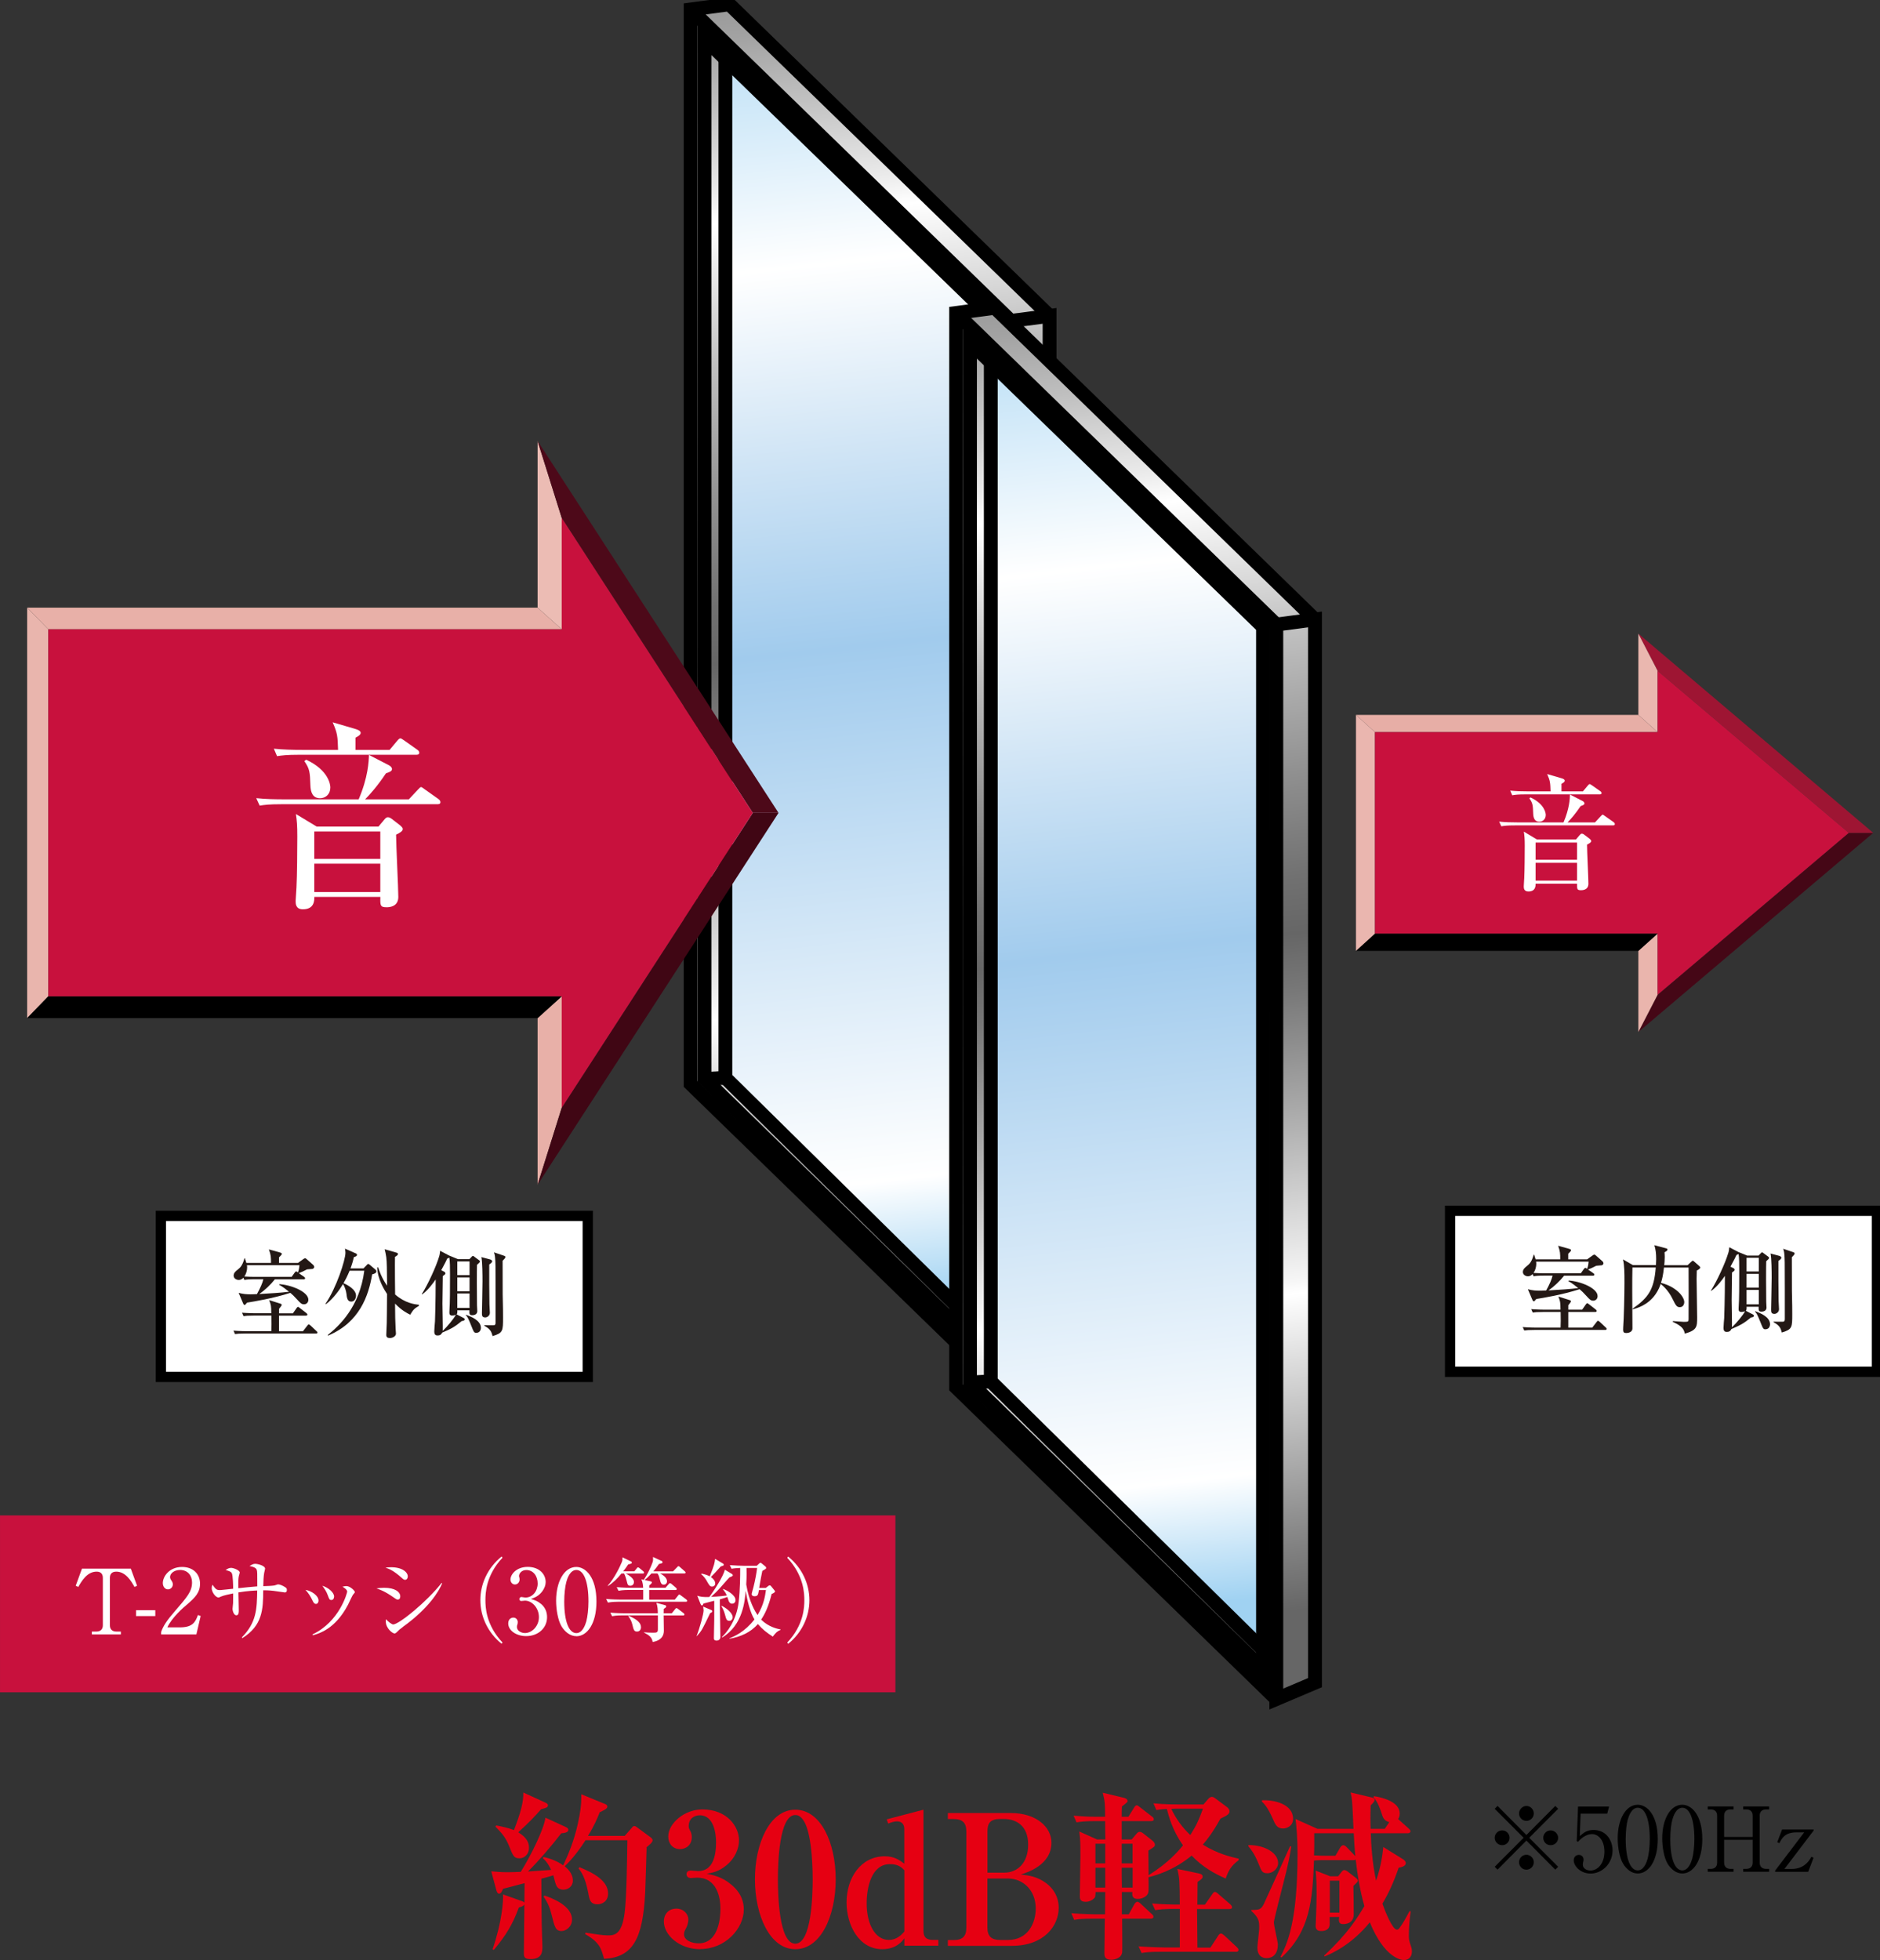<svg width="212" height="221" viewBox="0 0 212 221" fill="none" xmlns="http://www.w3.org/2000/svg">
<rect x="0" y="0" width="212" height="221" fill="#333333" stroke="none"/>
<g clip-path="url(#clip0_221_643)">
<path d="M66.279 137.089H18.14V155.243H66.279V137.089Z" fill="white" stroke="black" stroke-width="1.16"/>
<path d="M100.971 170.861H0.002V190.803H100.971V170.861Z" fill="#C8113D"/>
<path d="M77.914 1.032L82.276 0.362L118.451 35.615V155.432L114.018 157.149L77.914 122.204V1.032Z" fill="url(#paint0_linear_221_643)"/>
<path d="M81.868 6.687L112.347 36.466V151.408L81.719 121.337V6.206" fill="url(#paint1_linear_221_643)"/>
<path d="M113.994 36.182L77.882 1.063" stroke="black" stroke-width="1.56"/>
<path d="M118.356 155.488L113.994 157.338V36.182L118.356 35.615V155.488Z" stroke="black" stroke-width="1.56"/>
<path d="M118.356 35.615L82.244 0.488L77.882 1.063V122.212L113.994 157.338" stroke="black" stroke-width="1.56"/>
<path d="M79.451 4.363L112.488 36.458V153.983L79.451 121.652V4.363Z" stroke="black" stroke-width="1.56"/>
<path d="M81.797 6.687V121.526L112.488 151.786" stroke="black" stroke-width="1.56"/>
<path d="M79.451 121.652L81.797 121.526" stroke="black" stroke-width="1.56"/>
<path d="M107.852 35.253L112.206 34.591L148.381 69.836V189.654L143.94 191.378L107.852 156.433V35.253Z" fill="url(#paint2_linear_221_643)"/>
<path d="M111.798 40.908L142.285 70.703V185.637L111.656 155.566V40.427" fill="url(#paint3_linear_221_643)"/>
<path d="M143.924 70.419L107.82 35.284" stroke="black" stroke-width="1.56"/>
<path d="M148.286 189.717L143.924 191.567V70.419L148.286 69.844V189.717Z" stroke="black" stroke-width="1.56"/>
<path d="M148.286 69.844L112.182 34.702L107.82 35.284V156.433L143.924 191.567" stroke="black" stroke-width="1.56"/>
<path d="M109.381 38.584L142.426 70.687V188.22L109.381 155.873V38.584Z" stroke="black" stroke-width="1.56"/>
<path d="M111.727 40.9V155.755L142.426 186.007" stroke="black" stroke-width="1.56"/>
<path d="M109.381 155.874L111.727 155.755" stroke="black" stroke-width="1.56"/>
<path d="M63.345 58.4V70.955L60.623 68.513V49.721L63.345 58.4Z" fill="#ECBCB4"/>
<path d="M63.345 112.335V124.897L60.623 133.577V114.792L63.345 112.335Z" fill="#E8B0A8"/>
<path d="M5.447 70.955V112.335L3.062 114.792V68.513L5.447 70.955Z" fill="#E9B5AD"/>
<path d="M63.345 124.897L84.888 91.653H87.791L60.623 133.577L63.345 124.897Z" fill="#400614"/>
<path d="M84.888 91.653L63.345 58.4L60.623 49.721L87.791 91.653H84.888Z" fill="#4D0919"/>
<path d="M63.345 70.955H5.447L3.062 68.513H60.623L63.345 70.955Z" fill="#E8B0A8"/>
<path d="M5.447 112.335H63.345L60.623 114.792H3.062L5.447 112.335Z" fill="black"/>
<path d="M84.888 91.653L63.345 58.4V70.955H5.447V112.335H63.345V124.897L84.888 91.653Z" fill="#C8113D"/>
<path d="M186.924 112.154L208.475 93.905H211.237L184.751 116.36L186.924 112.154Z" fill="#450716"/>
<path d="M208.475 93.905L186.924 75.641L184.751 71.443L211.237 93.905H208.475Z" fill="#9E1533"/>
<path d="M186.924 105.262V112.154L184.751 116.36V107.208L186.924 105.262Z" fill="#EAB5AD"/>
<path d="M186.924 75.641V82.548L184.751 80.603V71.443L186.924 75.641Z" fill="#EAB7AF"/>
<path d="M155.049 105.262H186.924L184.751 107.208H152.907L155.049 105.262Z" fill="black"/>
<path d="M186.924 82.548H155.049L152.907 80.603H184.751L186.924 82.548Z" fill="#E7AEA6"/>
<path d="M155.049 82.548V105.262L152.907 107.208V80.603L155.049 82.548Z" fill="#EAB6AF"/>
<path d="M208.475 93.905L186.924 75.641V82.548H155.049V105.262H186.924V112.154L208.475 93.905Z" fill="#C8113D"/>
<path d="M35.636 150.353H27.665C27.006 150.353 26.77 150.376 26.503 150.416L26.331 150.03C26.974 150.085 27.743 150.093 27.861 150.093H30.599C30.622 149.392 30.622 149.313 30.607 148.328H28.622C27.963 148.328 27.727 148.352 27.461 148.391L27.288 148.006C27.947 148.061 28.7 148.069 28.818 148.069H30.591C30.583 147.202 30.559 147.147 30.356 146.588L31.627 146.99C31.705 147.013 31.768 147.068 31.768 147.131C31.768 147.202 31.564 147.446 31.47 147.564V148.076H33.031L33.439 147.494C33.439 147.494 33.533 147.352 33.596 147.352C33.651 147.352 33.658 147.36 33.8 147.47L34.553 148.053C34.608 148.1 34.663 148.155 34.663 148.218C34.663 148.313 34.569 148.336 34.49 148.336H31.462V150.101H34.16L34.647 149.47C34.733 149.36 34.765 149.329 34.812 149.329C34.874 149.329 34.969 149.407 35.016 149.447L35.682 150.077C35.761 150.14 35.792 150.179 35.792 150.242C35.792 150.337 35.706 150.36 35.628 150.36L35.636 150.353ZM35.282 143.067C35.243 143.075 34.71 143.107 34.623 143.122C34.247 143.319 34.027 143.422 33.69 143.548L34.318 143.981C34.372 144.012 34.404 144.068 34.404 144.131C34.404 144.225 34.318 144.241 34.239 144.241H30.999C30.512 144.855 29.869 145.462 29.234 145.903C30.356 145.84 31.768 145.753 32.592 145.643C32.293 145.406 31.862 145.06 31.47 144.855L31.509 144.792C32.78 144.855 34.773 145.635 34.773 146.541C34.773 146.895 34.521 147.06 34.286 147.06C33.996 147.06 33.878 146.926 33.525 146.541C33.125 146.107 32.999 145.981 32.74 145.769C30.74 146.407 28.645 146.745 27.861 146.871C27.774 146.958 27.767 146.966 27.688 147.068C27.665 147.1 27.633 147.131 27.578 147.131C27.516 147.131 27.461 147.068 27.429 146.99L26.912 145.769C27.406 145.911 27.869 145.934 28.19 145.934C28.339 145.934 28.598 145.934 28.975 145.91C29.351 145.217 29.602 144.666 29.697 144.233H28.716C28.057 144.233 27.822 144.264 27.555 144.312L27.445 144.06C27.39 144.115 27.21 144.312 26.919 144.312C26.66 144.312 26.347 144.138 26.347 143.823C26.347 143.508 26.605 143.311 26.802 143.154C27.084 142.925 27.343 142.697 27.563 141.878H27.618C27.704 142.13 27.735 142.232 27.782 142.398H30.56C30.56 141.768 30.56 141.531 30.324 140.87L31.603 141.224C31.666 141.248 31.776 141.287 31.776 141.366C31.776 141.453 31.713 141.516 31.634 141.594C31.572 141.65 31.524 141.705 31.462 141.768V142.398H33.596L34.2 141.965C34.325 141.878 34.349 141.87 34.404 141.87C34.482 141.87 34.521 141.909 34.616 141.996L35.337 142.634C35.377 142.666 35.431 142.768 35.431 142.847C35.431 142.87 35.431 142.996 35.267 143.059L35.282 143.067ZM27.845 142.65C27.853 142.721 27.869 142.776 27.869 142.886C27.869 143.233 27.759 143.634 27.555 143.926C27.978 143.957 28.504 143.965 28.92 143.965H32.89L33.227 143.493C33.266 143.437 33.345 143.351 33.392 143.351C33.447 143.351 33.455 143.359 33.588 143.469C33.643 143.351 33.729 143.146 33.768 142.65H27.845Z" fill="#231815"/>
<path d="M41.967 143.682C41.559 146.123 40.531 149.108 36.993 150.589L36.953 150.526C38.224 149.51 40.547 147.391 41.08 143.272H39.425C39.158 143.91 38.931 144.343 38.734 144.682C39.189 144.863 40.147 145.391 40.147 146.084C40.147 146.147 40.115 146.753 39.605 146.753C39.174 146.753 39.119 146.328 39.064 145.847C39.032 145.611 38.915 145.123 38.679 144.776C38.295 145.414 37.644 146.352 36.765 147.045L36.71 146.989C37.926 145.225 38.954 142.059 38.954 141.248C38.954 141.098 38.931 140.956 38.899 140.783L40.139 141.327C40.217 141.358 40.256 141.413 40.256 141.476C40.256 141.618 40.162 141.65 39.903 141.744C39.848 142.012 39.754 142.382 39.527 143.012H40.994L41.378 142.61C41.457 142.532 41.472 142.508 41.52 142.508C41.574 142.508 41.614 142.54 41.684 142.595L42.328 143.138C42.414 143.209 42.445 143.264 42.445 143.335C42.445 143.54 42.21 143.619 41.982 143.682H41.967ZM46.258 148.234C45.913 148.061 45.309 147.761 44.548 146.982C44.556 148.321 44.571 149.069 44.611 149.793C44.618 149.888 44.65 150.282 44.65 150.368C44.65 150.628 44.328 150.864 43.959 150.864C43.693 150.864 43.559 150.746 43.559 150.526C43.559 150.305 43.614 149.368 43.614 149.171C43.638 148.25 43.622 148.029 43.646 145.895C43.363 145.469 42.579 144.249 42.539 142.902H42.649C42.736 143.193 43.018 144.06 43.653 144.965C43.63 143.012 43.63 142.303 43.559 141.744C43.512 141.405 43.442 141.098 43.379 140.854L44.728 141.24C44.807 141.264 44.877 141.303 44.877 141.39C44.877 141.508 44.705 141.618 44.54 141.713C44.532 142.028 44.532 142.083 44.532 142.563C44.532 142.949 44.54 145.367 44.556 145.95C45.678 146.934 46.752 147.06 47.247 147.115V147.226C46.697 147.557 46.611 147.659 46.266 148.218L46.258 148.234Z" fill="#231815"/>
<path d="M53.789 142.587C53.766 143.091 53.766 146.044 53.789 147.171C53.789 147.281 53.821 147.73 53.821 147.832C53.821 148.289 53.311 148.289 53.248 148.289C52.911 148.289 52.926 148.108 52.934 147.738H51.569C51.577 147.856 51.593 148.084 51.491 148.194L52.283 148.604C52.346 148.636 52.401 148.667 52.401 148.769C52.401 148.888 52.197 148.943 52.063 148.951C51.295 149.596 50.847 149.841 49.867 150.25C49.757 150.479 49.616 150.573 49.373 150.573C49.2 150.573 48.972 150.573 48.972 150.116C48.972 149.935 49.035 149.14 49.051 148.99C49.114 147.281 49.137 144.603 49.129 144.257C48.863 144.642 48.259 145.485 47.615 145.934H47.553C48.274 144.776 49.169 142.839 49.522 141.665C49.6 141.429 49.608 141.201 49.632 141.027L50.636 141.555L51.64 141.965H52.934L53.193 141.697C53.193 141.697 53.272 141.602 53.319 141.602C53.382 141.602 53.46 141.665 53.515 141.713L54.056 142.114C54.056 142.114 54.119 142.193 54.119 142.232C54.119 142.319 54.009 142.406 53.797 142.603L53.789 142.587ZM51.02 148.328C50.675 148.328 50.675 148.124 50.675 147.958C50.675 147.903 50.683 147.824 50.683 147.753C50.745 146.911 50.745 145.343 50.745 143.697C50.745 143.059 50.745 142.154 50.667 141.783C50.644 141.815 50.518 141.87 50.432 141.902C50.338 142.114 50.173 142.453 49.757 143.217L50.102 143.39C50.196 143.445 50.228 143.532 50.228 143.571C50.228 143.682 50.063 143.784 49.93 143.878C49.93 144.335 49.89 146.493 49.89 146.982C49.89 147.47 49.945 149.856 49.922 150.061C50.471 149.533 51.193 148.667 51.404 148.234C51.208 148.321 51.067 148.321 51.02 148.321V148.328ZM52.95 142.224H51.569V143.768H52.95V142.224ZM52.95 144.028H51.569V145.588H52.95V144.028ZM52.95 145.84H51.569V147.47H52.95V145.84ZM53.719 150.282C53.46 150.282 53.405 150.14 53.201 149.62C52.77 148.525 52.691 148.462 52.542 148.297V148.234C53.123 148.447 54.229 148.872 54.229 149.722C54.229 149.785 54.197 150.274 53.711 150.274L53.719 150.282ZM55.17 142.579C55.17 144.083 55.162 145.588 55.194 147.084C55.194 147.226 55.241 147.872 55.241 148.013C55.241 148.328 54.951 148.541 54.723 148.541C54.346 148.541 54.346 148.305 54.346 148.045C54.346 147.958 54.409 145.052 54.409 144.485C54.409 143.808 54.401 142.288 54.284 141.736L55.288 142.004C55.351 142.028 55.5 142.091 55.5 142.209C55.5 142.351 55.304 142.477 55.178 142.563L55.17 142.579ZM56.677 142.146C56.677 142.744 56.677 145.509 56.684 145.918C56.724 147.249 56.724 148.344 56.724 148.549C56.724 150.069 56.724 150.29 55.547 150.644C55.429 150.211 55.343 149.864 54.613 149.478V149.415C54.778 149.415 55.594 149.439 55.657 149.423C55.837 149.415 55.884 149.337 55.884 149.1V145.682C55.884 142.54 55.876 142.319 55.829 141.815C55.806 141.5 55.767 141.382 55.704 141.201L56.826 141.579C56.912 141.61 56.99 141.642 56.99 141.72C56.99 141.839 56.881 141.949 56.677 142.154V142.146Z" fill="#231815"/>
<path d="M211.661 136.514H163.522V154.669H211.661V136.514Z" fill="white" stroke="black" stroke-width="1.16"/>
<path d="M181.017 149.951H173.046C172.387 149.951 172.152 149.974 171.885 150.014L171.712 149.628C172.356 149.683 173.124 149.691 173.242 149.691H175.98C176.004 148.99 176.004 148.911 175.988 147.927H174.003C173.344 147.927 173.109 147.95 172.842 147.99L172.669 147.604C173.328 147.659 174.082 147.667 174.199 147.667H175.972C175.964 146.8 175.941 146.745 175.737 146.186L177.008 146.588C177.086 146.611 177.149 146.666 177.149 146.729C177.149 146.8 176.945 147.045 176.851 147.163V147.667H178.412L178.82 147.084C178.82 147.084 178.914 146.942 178.985 146.942C179.04 146.942 179.048 146.95 179.189 147.06L179.942 147.643C179.997 147.69 180.052 147.745 180.052 147.808C180.052 147.903 179.958 147.927 179.879 147.927H176.851V149.691H179.55L180.036 149.061C180.122 148.951 180.154 148.919 180.193 148.919C180.256 148.919 180.358 148.998 180.397 149.037L181.064 149.667C181.142 149.73 181.174 149.77 181.174 149.833C181.174 149.935 181.087 149.951 181.009 149.951H181.017ZM180.664 142.658C180.625 142.665 180.091 142.697 180.005 142.713C179.628 142.91 179.409 143.012 179.071 143.138L179.699 143.571C179.754 143.603 179.785 143.658 179.785 143.721C179.785 143.815 179.699 143.831 179.62 143.831H176.38C175.894 144.445 175.251 145.052 174.615 145.493C175.737 145.43 177.149 145.343 177.973 145.233C177.675 144.997 177.243 144.65 176.851 144.445L176.89 144.382C178.161 144.445 180.154 145.225 180.154 146.131C180.154 146.485 179.903 146.651 179.667 146.651C179.377 146.651 179.259 146.517 178.906 146.131C178.506 145.698 178.381 145.572 178.122 145.359C176.121 145.997 174.027 146.336 173.242 146.462C173.156 146.548 173.148 146.564 173.07 146.659C173.046 146.69 173.015 146.722 172.96 146.722C172.897 146.722 172.842 146.659 172.811 146.58L172.293 145.359C172.787 145.501 173.25 145.524 173.572 145.524C173.721 145.524 173.98 145.524 174.356 145.501C174.733 144.808 174.984 144.256 175.078 143.823H174.097C173.438 143.823 173.203 143.855 172.936 143.902L172.826 143.65C172.771 143.705 172.591 143.902 172.301 143.902C172.042 143.902 171.728 143.729 171.728 143.414C171.728 143.099 171.987 142.902 172.183 142.744C172.465 142.516 172.724 142.287 172.944 141.468H172.999C173.085 141.72 173.117 141.823 173.164 141.988H175.941C175.941 141.358 175.941 141.122 175.706 140.46L176.984 140.815C177.047 140.838 177.157 140.878 177.157 140.956C177.157 141.043 177.094 141.106 177.016 141.185C176.953 141.24 176.906 141.295 176.843 141.358V141.988H178.977L179.581 141.555C179.707 141.468 179.73 141.46 179.785 141.46C179.864 141.46 179.903 141.5 179.997 141.586L180.719 142.224C180.758 142.256 180.813 142.358 180.813 142.437C180.813 142.461 180.813 142.587 180.648 142.65L180.664 142.658ZM173.219 142.248C173.226 142.319 173.242 142.374 173.242 142.484C173.242 142.831 173.132 143.233 172.928 143.524C173.352 143.555 173.878 143.563 174.293 143.563H178.263L178.6 143.091C178.64 143.036 178.718 142.949 178.765 142.949C178.82 142.949 178.828 142.957 178.961 143.067C179.016 142.949 179.103 142.744 179.142 142.248H173.219Z" fill="#231815"/>
<path d="M184.084 142.902C184.061 143.626 184.061 144.674 184.061 145.548C184.061 146.218 184.084 149.171 184.084 149.778C184.084 150.156 183.708 150.297 183.37 150.297C183.143 150.297 183.033 150.211 183.033 149.951C183.033 149.896 183.041 149.722 183.041 149.659C183.119 148.706 183.182 145.887 183.182 144.666C183.182 143.445 183.182 142.713 183.017 141.996L184.139 142.642H186.736C186.744 142.5 186.76 142.114 186.76 141.965C186.76 141.319 186.705 140.886 186.556 140.397L187.866 140.744C187.944 140.767 188.038 140.799 188.038 140.878C188.038 141.004 187.897 141.09 187.701 141.193C187.709 141.319 187.725 141.476 187.725 141.713C187.725 142.028 187.693 142.484 187.67 142.65H190.298L190.682 142.295C190.745 142.232 190.847 142.146 190.886 142.146C190.941 142.146 191.012 142.209 191.09 142.28L191.608 142.736C191.671 142.799 191.726 142.847 191.726 142.918C191.726 143.067 191.428 143.209 191.341 143.248C191.333 143.485 191.318 143.91 191.318 144.17C191.318 144.847 191.38 147.864 191.38 148.486C191.38 149.588 191.38 149.974 189.992 150.368C189.874 149.856 189.709 149.533 188.627 149.037L188.65 148.951C188.831 148.958 189.686 149.037 189.866 149.037C190.376 149.037 190.415 149.014 190.415 148.73C190.415 148.273 190.423 146.241 190.423 145.824C190.423 145.383 190.423 143.13 190.415 142.918H187.638C187.544 143.76 187.442 144.201 187.301 144.642C189.027 145.076 189.929 146.202 189.929 146.824C189.929 146.974 189.843 147.383 189.427 147.383C189.074 147.383 188.972 147.186 188.611 146.462C188.486 146.194 188.023 145.328 187.262 144.768C187.175 145.052 187.003 145.469 186.705 145.903C185.826 147.178 184.571 147.501 184.131 147.619L184.1 147.556C185.897 146.304 186.524 145.383 186.712 142.91H184.076L184.084 142.902Z" fill="#231815"/>
<path d="M199.171 142.185C199.147 142.689 199.147 145.643 199.171 146.769C199.171 146.879 199.202 147.328 199.202 147.43C199.202 147.887 198.692 147.887 198.63 147.887C198.292 147.887 198.308 147.706 198.316 147.336H196.951C196.959 147.454 196.974 147.682 196.872 147.793L197.665 148.202C197.727 148.234 197.782 148.265 197.782 148.368C197.782 148.486 197.578 148.541 197.445 148.549C196.676 149.195 196.229 149.431 195.248 149.848C195.138 150.077 194.997 150.171 194.754 150.171C194.581 150.171 194.354 150.171 194.354 149.714C194.354 149.533 194.417 148.738 194.432 148.588C194.495 146.879 194.519 144.201 194.511 143.855C194.244 144.241 193.64 145.083 192.989 145.532H192.926C193.648 144.375 194.542 142.437 194.895 141.264C194.974 141.027 194.981 140.799 195.005 140.626L196.009 141.153L197.013 141.563H198.308L198.567 141.295C198.567 141.295 198.645 141.201 198.692 141.201C198.755 141.201 198.834 141.264 198.888 141.311L199.43 141.712C199.43 141.712 199.493 141.791 199.493 141.831C199.493 141.917 199.383 142.004 199.171 142.201V142.185ZM196.401 147.927C196.056 147.927 196.056 147.722 196.056 147.556C196.056 147.501 196.064 147.423 196.064 147.352C196.127 146.509 196.127 144.942 196.127 143.296C196.127 142.658 196.127 141.752 196.048 141.382C196.025 141.413 195.899 141.468 195.813 141.5C195.719 141.712 195.554 142.051 195.138 142.815L195.484 142.988C195.578 143.044 195.609 143.13 195.609 143.17C195.609 143.28 195.444 143.382 195.311 143.477C195.311 143.934 195.272 146.092 195.272 146.58C195.272 147.068 195.327 149.455 195.303 149.659C195.852 149.132 196.574 148.265 196.786 147.832C196.59 147.919 196.449 147.919 196.401 147.919V147.927ZM198.331 141.815H196.951V143.359H198.331V141.815ZM198.331 143.626H196.951V145.186H198.331V143.626ZM198.331 145.438H196.951V147.068H198.331V145.438ZM199.092 149.88C198.834 149.88 198.779 149.738 198.575 149.218C198.143 148.124 198.065 148.061 197.916 147.895V147.832C198.496 148.045 199.602 148.47 199.602 149.321C199.602 149.384 199.571 149.872 199.085 149.872L199.092 149.88ZM200.544 142.177C200.544 143.681 200.536 145.186 200.567 146.682C200.567 146.824 200.614 147.47 200.614 147.612C200.614 147.927 200.324 148.139 200.097 148.139C199.72 148.139 199.72 147.903 199.72 147.643C199.72 147.556 199.783 144.65 199.783 144.083C199.783 143.406 199.775 141.886 199.657 141.334L200.661 141.602C200.724 141.626 200.873 141.689 200.873 141.807C200.873 141.949 200.677 142.075 200.552 142.161L200.544 142.177ZM202.058 141.744C202.058 142.343 202.058 145.107 202.066 145.517C202.105 146.848 202.105 147.942 202.105 148.147C202.105 149.667 202.105 149.888 200.928 150.242C200.811 149.809 200.724 149.462 199.995 149.077V149.014C200.159 149.014 200.975 149.037 201.038 149.021C201.219 149.014 201.266 148.935 201.266 148.698V145.28C201.266 142.138 201.258 141.917 201.211 141.413C201.187 141.098 201.148 140.98 201.085 140.799L202.207 141.177C202.293 141.208 202.372 141.24 202.372 141.319C202.372 141.437 202.262 141.547 202.058 141.752V141.744Z" fill="#231815"/>
<path d="M72.916 208.312C72.893 209.115 72.791 212.699 72.752 213.439C72.485 218.566 71.387 220.693 68.115 220.858C67.809 219.732 67.629 218.992 65.989 218.07L66.028 217.905C67.378 218.11 67.95 218.212 68.578 218.212C69.268 218.212 70.131 218.133 70.437 215.668C70.665 213.943 70.72 209.478 70.743 207.485H66.028C64.946 209.162 64.13 209.989 63.682 210.415C63.949 210.659 64.6 211.194 64.6 212.037C64.6 212.715 64.028 213.061 63.541 213.061C62.867 213.061 62.725 212.628 62.6 212.218C62.561 212.092 62.435 211.565 62.396 211.439C62.192 211.525 61.25 211.769 61.046 211.825C61.046 212.809 61.07 216.44 61.086 216.865C61.086 217.275 61.164 219.102 61.164 219.472C61.164 220.008 61.164 220.89 59.815 220.89C59.101 220.89 59.077 220.583 59.077 220.236C59.077 218.984 59.156 213.455 59.156 212.321C57.54 212.754 57.092 212.872 56.724 212.959C56.622 213.226 56.496 213.51 56.276 213.51C56.088 213.51 56.01 213.242 55.971 213.124L55.398 210.99C56.01 211.053 56.622 211.092 57.234 211.092C57.642 211.092 58.277 211.068 58.724 211.053C59.972 209.044 61.376 206.114 61.502 204.941L63.785 205.988C64.012 206.091 64.09 206.193 64.09 206.319C64.09 206.54 63.824 206.666 63.29 206.705C62.168 208.162 60.639 209.942 59.532 211.013C59.94 210.99 61.776 210.848 62.145 210.832C62.019 210.564 61.76 209.974 61.203 209.501L61.305 209.375C61.737 209.478 62.694 209.722 63.51 210.32C64.059 209.155 64.734 207.572 65.165 205.603C65.432 204.374 65.573 203.515 65.55 202.302L68.201 203.389C68.366 203.452 68.484 203.531 68.484 203.697C68.484 203.901 68.241 204.043 67.629 204.335C67.362 204.988 67.079 205.729 66.303 206.997H70.445L71.222 206.114C71.387 205.91 71.426 205.886 71.551 205.886C71.653 205.886 71.779 205.988 71.834 206.028L73.364 207.154C73.442 207.217 73.591 207.335 73.591 207.501C73.591 207.745 73.12 208.099 72.877 208.304L72.916 208.312ZM58.505 215.077C57.806 216.983 57.053 218.212 55.688 219.85L55.547 219.787C56.63 216.613 56.755 214.337 56.731 213.597L58.818 214.337C58.92 214.376 59.148 214.439 59.148 214.621C59.148 214.849 58.881 214.967 58.512 215.069L58.505 215.077ZM61.039 203.964C60.325 204.783 59.65 205.5 58.442 206.587C58.913 206.894 59.65 207.39 59.65 208.312C59.65 209.17 59.038 209.525 58.591 209.525C57.955 209.525 57.853 209.257 57.43 208.194C56.998 207.107 56.551 206.658 55.876 205.957L55.955 205.815C56.606 205.941 57.446 206.122 57.955 206.351C58.693 204.421 59.038 203.232 59.014 202.106L61.525 203.256C61.651 203.319 61.792 203.397 61.792 203.547C61.792 203.815 61.447 203.878 61.039 203.98V203.964ZM63.322 217.724C62.647 217.724 62.529 217.227 62.215 215.936C62.011 215.14 61.807 214.565 61.297 213.849L61.4 213.723C62.443 214.069 64.506 214.936 64.506 216.432C64.506 217.227 63.831 217.724 63.322 217.724ZM67.385 214.707C66.57 214.707 66.468 214.219 66.326 213.392C65.981 211.588 65.51 211.013 65.244 210.667L65.346 210.525C67.017 211.202 68.57 212.084 68.57 213.494C68.57 214.4 67.872 214.707 67.385 214.707Z" fill="#E60012"/>
<path d="M78.965 219.771C76.572 219.771 74.862 218.149 74.862 216.652C74.862 215.731 75.474 215.195 76.274 215.195C77.114 215.195 77.624 215.849 77.624 216.408C77.624 216.755 77.498 217.164 77.38 217.369C77.2 217.716 77.137 217.818 77.137 218.109C77.137 218.787 78.055 219.11 78.769 219.11C81.138 219.11 81.24 215.991 81.24 215.211C81.24 214.022 80.895 211.706 78.604 211.706C78.502 211.706 78.008 211.746 77.89 211.746C77.608 211.746 77.42 211.58 77.42 211.312C77.42 211.045 77.6 210.903 77.906 210.903C78.032 210.903 78.604 210.966 78.722 210.966C80.416 210.966 80.746 209.202 80.746 207.705C80.746 206.863 80.542 204.673 78.926 204.673C78.314 204.673 77.663 205.02 77.663 205.886C77.663 206.13 77.726 206.217 77.804 206.374C77.867 206.477 78.008 206.705 78.008 207.154C78.008 208.012 77.373 208.485 76.682 208.485C75.843 208.485 75.356 207.847 75.356 207.067C75.356 205.587 77.176 204.011 79.193 204.011C82.009 204.011 83.335 205.957 83.335 207.493C83.335 208.454 82.864 209.54 81.923 210.304C81.068 211.021 80.354 211.147 79.695 211.265C80.487 211.431 81.452 211.635 82.448 212.478C83.657 213.463 83.876 214.55 83.876 215.29C83.876 217.424 81.813 219.756 78.957 219.756L78.965 219.771Z" fill="#E60012"/>
<path d="M89.682 219.771C86.803 219.771 85.132 215.936 85.132 211.895C85.132 207.855 86.787 204.043 89.682 204.043C92.577 204.043 94.24 207.816 94.24 211.895C94.24 215.975 92.585 219.771 89.682 219.771ZM90.686 205.382C90.459 205.012 90.176 204.642 89.682 204.642C87.846 204.642 87.721 210.131 87.721 211.895C87.721 213.66 87.846 219.149 89.682 219.149C91.518 219.149 91.643 213.66 91.643 211.895C91.643 211.344 91.643 207.036 90.686 205.374V205.382Z" fill="#E60012"/>
<path d="M101.983 219.385V218.543C101.756 218.85 101.081 219.771 99.488 219.771C96.876 219.771 95.464 217.086 95.464 214.502C95.464 211.714 97.08 209.296 99.771 209.296C100.83 209.296 101.426 209.706 101.975 210.139V206.201C101.975 205.752 101.732 205.358 101.175 205.358C100.806 205.358 100.563 205.461 100.155 205.602L99.99 205.13L104.133 204.043V217.7C104.133 218.393 104.439 218.724 105.215 218.724H105.812V219.378H101.975L101.983 219.385ZM101.983 210.871C101.701 210.564 101.285 210.178 100.367 210.178C98.264 210.178 97.731 212.801 97.731 214.605C97.731 217.023 98.735 218.724 100.226 218.724C101.12 218.724 101.638 218.172 101.983 217.779V210.871Z" fill="#E60012"/>
<path d="M106.887 204.421H114.01C116.85 204.421 118.568 205.996 118.568 207.76C118.568 210.281 115.83 211.123 115.116 211.352C116.034 211.454 116.952 211.58 117.933 212.297C118.709 212.848 119.384 213.793 119.384 215.109C119.384 217.117 117.752 219.393 114.096 219.393H106.887V218.74H107.522C108.565 218.74 108.973 218.306 108.973 217.322V206.516C108.973 205.571 108.605 205.098 107.522 205.098H106.887V204.421ZM111.343 211.139H113.265C114.693 211.139 115.94 210.092 115.94 207.981C115.94 205.87 114.63 205.09 113.202 205.09H112.818C111.672 205.09 111.351 205.539 111.351 206.508V211.139H111.343ZM111.343 211.801V217.314C111.343 218.338 111.813 218.732 112.81 218.732H113.649C115.956 218.732 116.795 216.786 116.795 215.187C116.795 213.077 115.328 211.801 113.649 211.801H111.343Z" fill="#E60012"/>
<path d="M138.213 211.801C136.95 211.25 135.64 210.533 134.377 209.218C132.337 210.895 130.375 211.431 129.512 211.659C129.536 213.195 129.536 213.36 129.411 213.565C129.269 213.833 128.799 214.101 128.304 214.101C127.606 214.101 127.669 213.589 127.692 213.321H126.508V215.841H127.284L127.92 214.691C127.983 214.589 128.124 214.424 128.249 214.424C128.351 214.424 128.493 214.51 128.618 214.628L129.866 215.794C129.968 215.881 130.07 215.975 130.07 216.101C130.07 216.306 129.889 216.33 129.764 216.33H126.539C126.539 216.739 126.578 220 126.539 220.165C126.414 220.858 125.519 220.968 125.315 220.968C124.539 220.968 124.539 220.496 124.539 220.228C124.539 219.937 124.562 218.669 124.562 218.401C124.562 217.747 124.562 217.503 124.586 216.33H123.338C122.091 216.33 121.644 216.369 121.134 216.471L120.804 215.715C122.028 215.818 123.479 215.841 123.707 215.841H124.609L124.633 213.321H123.55C123.527 213.691 123.511 213.872 123.448 213.959C123.323 214.124 122.915 214.431 122.444 214.431C121.769 214.431 121.769 214.046 121.769 213.793C121.769 213.077 121.832 209.958 121.832 209.328C121.832 207.808 121.832 207.485 121.706 206.5L123.707 207.398H124.648C124.625 206.721 124.625 205.673 124.625 205.327H123.621C122.358 205.327 121.903 205.39 121.393 205.469L121.063 204.712C122.428 204.838 123.228 204.838 123.534 204.838H124.617C124.617 203.405 124.593 203.051 124.35 202.129L126.743 202.704C126.822 202.728 127.151 202.806 127.151 203.074C127.151 203.177 127.073 203.24 126.516 203.673C126.492 204.059 126.492 204.311 126.492 204.838H127.245L127.881 203.815C127.943 203.712 128.045 203.547 128.187 203.547C128.289 203.547 128.414 203.649 128.555 203.767L129.905 204.815C130.03 204.894 130.109 204.996 130.109 205.122C130.109 205.303 129.928 205.327 129.803 205.327H126.492V207.398H127.614L128.085 206.847C128.289 206.603 128.367 206.54 128.516 206.54C128.642 206.54 128.783 206.603 128.924 206.721L129.968 207.54C130.195 207.721 130.234 207.91 130.234 207.973C130.234 208.202 130.156 208.241 129.497 208.65C129.497 209.084 129.52 211.029 129.52 211.423C131.788 210.029 132.933 208.635 133.404 208.06C132.196 206.359 131.788 204.76 131.584 203.956C131.011 203.98 130.642 204.043 130.399 204.082L130.07 203.326C131.293 203.452 132.745 203.452 132.972 203.452H135.71L136.259 202.814C136.401 202.649 136.565 202.594 136.644 202.594C136.785 202.594 136.926 202.673 137.091 202.799L138.378 203.759C138.503 203.846 138.644 204.051 138.644 204.193C138.644 204.5 138.503 204.642 137.625 205.051C136.769 206.587 136.197 207.327 135.64 207.981C137.311 209.029 138.848 209.375 139.68 209.564V209.729C138.825 210.383 138.535 210.879 138.213 211.817V211.801ZM124.633 207.879H123.527V210.092H124.633V207.879ZM124.633 210.588H123.527V212.825H124.633V210.588ZM127.716 207.879H126.492V210.092H127.716V207.879ZM127.716 210.588H126.492C126.492 210.934 126.492 212.313 126.516 212.825H127.724V210.588H127.716ZM139.374 220.063H130.94C129.693 220.063 129.246 220.102 128.736 220.205L128.391 219.448C129.638 219.551 131.089 219.574 131.309 219.574H133.043V215.227H132.47C131.207 215.227 130.776 215.29 130.266 215.369L129.92 214.613C130.98 214.715 132.125 214.739 133.043 214.739C133.019 212.076 133.019 211.769 132.76 210.722L135.13 211.218C135.334 211.257 135.616 211.32 135.616 211.588C135.616 211.793 135.475 211.895 135.043 212.187C135.043 212.518 135.02 213.904 135.02 214.746H135.875L136.691 213.581C136.793 213.415 136.895 213.313 136.997 213.313C137.138 213.313 137.279 213.439 137.381 213.541L138.731 214.707C138.833 214.794 138.935 214.935 138.935 215.038C138.935 215.219 138.754 215.243 138.605 215.243H134.989C134.989 215.936 135.028 218.976 135.028 219.59H136.495L137.35 218.275C137.428 218.149 137.53 218.007 137.679 218.007C137.805 218.007 137.923 218.11 138.048 218.212L139.476 219.543C139.578 219.645 139.656 219.724 139.656 219.85C139.656 220.055 139.476 220.071 139.351 220.071L139.374 220.063ZM132.596 203.925C132.517 203.925 132.164 203.948 132.086 203.948C132.596 205.059 133.333 206.059 134.228 206.902C134.965 205.713 135.169 205.24 135.655 203.925H132.596Z" fill="#E60012"/>
<path d="M142.897 211.202C142.347 211.202 142.261 210.997 141.939 210.178C141.469 208.989 141.061 208.517 140.778 208.17V208.028C142.7 208.028 144.128 208.95 144.128 210.06C144.128 210.675 143.556 211.21 142.904 211.21L142.897 211.202ZM144.67 212.518C144.544 213.006 143.65 216.495 143.65 216.739C143.65 217.149 144.097 218.889 144.097 219.244C144.097 220.638 143.179 220.779 142.834 220.779C142.261 220.779 141.79 220.449 141.79 219.614C141.79 219.267 141.994 217.731 141.994 217.424C141.994 216.621 141.994 216.274 141.116 215.455L141.092 215.353C141.986 215.329 142.175 215.329 142.504 214.699C142.544 214.613 145.219 208.753 145.47 208.178H145.611C145.47 209.123 145.282 210.186 144.67 212.525V212.518ZM144.693 206.162C144.003 206.162 143.814 205.728 143.532 205.075C142.959 203.783 142.591 203.413 142.285 203.106L142.324 202.98C143.65 202.917 145.815 203.389 145.815 205.075C145.815 205.933 145.038 206.162 144.693 206.162ZM158.352 221C158.022 221 156.124 220.779 154.468 216.739C152.366 219.322 150.138 220.268 149.361 220.59L149.322 220.488C152.021 217.968 153.056 216.243 153.856 214.912C153.37 213.211 153.08 211.446 152.876 209.666C152.797 209.706 152.735 209.729 152.648 209.729H149.016C148.937 209.729 148.584 209.729 148.176 209.769C147.996 214.282 147.745 217.724 144.497 220.716L144.395 220.63C145.109 219.212 146.317 216.841 146.317 209.044C146.317 207.036 146.176 205.768 146.09 205.091L148.561 206.201H152.625C152.499 203.169 152.484 202.814 152.295 202.098L154.625 202.649C154.751 202.673 155.01 202.751 155.01 202.917C155.01 203.082 154.908 203.224 154.563 203.555C154.523 204.846 154.539 205.768 154.563 206.201H156.155L156.665 205.445C156.461 205.382 156.069 205.28 155.888 204.728C155.645 203.988 155.378 203.153 154.884 202.657L154.923 202.515C156.03 202.68 157.842 203.192 157.842 204.484C157.842 204.791 157.74 204.957 157.661 205.098L158.846 206.162C158.972 206.288 159.05 206.343 159.05 206.469C159.05 206.65 158.87 206.697 158.744 206.697H154.578C154.617 207.95 154.743 210.06 155.174 212.045C155.763 210.383 155.928 208.847 155.99 208.249L158.195 209.619C158.336 209.706 158.524 209.863 158.524 210.068C158.524 210.415 157.991 210.541 157.724 210.58C157.136 212.281 156.602 213.431 155.888 214.636C156.171 215.44 157.01 217.566 157.52 217.566C157.661 217.566 157.748 217.479 157.826 217.361C158.211 216.849 158.501 216.314 158.948 215.479L159.074 215.518C158.972 216.361 158.87 217.196 158.87 218.165C158.87 218.716 158.893 218.803 159.113 219.441C159.176 219.622 159.215 219.787 159.215 220.016C159.215 220.795 158.666 221 158.336 221H158.352ZM152.656 206.697H148.2C148.2 207.414 148.224 207.965 148.176 209.194C148.828 209.233 149.298 209.233 149.385 209.233H150.593L151.142 208.288C151.205 208.162 151.369 208.044 151.471 208.044C151.573 208.044 151.738 208.131 151.84 208.249L152.758 209.194L152.837 209.281C152.758 208.54 152.695 207.453 152.656 206.697ZM152.617 212.636C152.64 213.313 152.656 215.243 152.656 215.833C152.656 216.944 151.597 216.944 151.448 216.944C150.914 216.944 150.962 216.511 151.016 216.141H149.934C149.934 216.282 149.957 216.944 149.934 217.086C149.855 217.535 149.487 217.724 148.992 217.724C148.71 217.724 148.357 217.661 148.357 217.125C148.357 217.062 148.38 216.92 148.38 216.739C148.42 215.857 148.467 214.298 148.467 213.723C148.467 212.368 148.443 211.817 148.365 210.911L149.997 211.549H150.899L151.283 211.053C151.369 210.95 151.464 210.848 151.589 210.848C151.668 210.848 151.832 210.911 151.919 210.974L152.923 211.754C153.001 211.817 153.127 211.919 153.127 212.037C153.127 212.179 152.86 212.407 152.617 212.636ZM151.04 212.045H149.957V215.652H151.04V212.045Z" fill="#E60012"/>
<path d="M179.856 92.732L180.499 92.039C180.601 91.936 180.672 91.85 180.727 91.85C180.766 91.85 180.829 91.889 180.985 92.007L181.958 92.692C182.029 92.748 182.099 92.811 182.099 92.921C182.099 93.047 181.982 93.062 181.888 93.062H170.841C169.955 93.062 169.657 93.102 169.296 93.165L169.053 92.637C169.727 92.708 170.41 92.724 171.1 92.724H176.31C176.984 91.156 177.024 90.038 177.039 89.581L178.459 90.314C178.577 90.369 178.671 90.471 178.671 90.59C178.671 90.747 178.467 90.802 178.24 90.889C177.667 91.747 177.11 92.385 176.765 92.724H179.856V92.732ZM178.498 89.227L179.04 88.581C179.134 88.466 179.205 88.408 179.252 88.408C179.307 88.408 179.338 88.424 179.526 88.55L180.444 89.195C180.53 89.251 180.601 89.314 180.601 89.424C180.601 89.558 180.483 89.566 180.389 89.566H172.073C171.202 89.566 170.889 89.605 170.528 89.668L170.3 89.14C170.975 89.211 171.642 89.227 172.332 89.227H174.85C174.819 88.25 174.811 88.046 174.466 87.274L176.082 87.746C176.286 87.801 176.451 87.888 176.451 88.022C176.451 88.156 176.325 88.235 176.082 88.368V89.227H178.498ZM177.714 94.653L178.098 94.197C178.216 94.055 178.287 93.992 178.381 93.992C178.498 93.992 178.64 94.094 178.742 94.181L179.228 94.551C179.314 94.622 179.432 94.724 179.432 94.827C179.432 94.984 179.22 95.102 178.961 95.228C178.961 95.929 179.118 99.009 179.118 99.639C179.118 100.356 178.444 100.371 178.287 100.371C177.832 100.371 177.832 100.245 177.839 99.639H173.164C173.164 99.899 173.164 100.513 172.348 100.513C171.83 100.513 171.83 100.112 171.83 99.922C171.83 99.765 171.885 99.103 171.885 98.962C171.924 98.158 171.94 96.244 171.94 95.354C171.94 94.551 171.908 94.252 171.838 93.763L173.313 94.653H177.706H177.714ZM172.591 89.912C174.223 90.676 174.309 91.724 174.309 91.881C174.309 92.354 173.98 92.645 173.579 92.645C173.062 92.645 172.905 92.243 172.889 91.708C172.858 90.818 172.85 90.558 172.458 90.014L172.583 89.912H172.591ZM173.164 95V96.938H177.839V95H173.164ZM173.164 97.284V99.292H177.839V97.284H173.164Z" fill="white"/>
<path d="M46.093 90.133L47.121 89.038C47.278 88.88 47.396 88.739 47.482 88.739C47.553 88.739 47.639 88.809 47.89 88.991L49.435 90.085C49.553 90.18 49.663 90.267 49.663 90.448C49.663 90.653 49.482 90.676 49.318 90.676H31.736C30.324 90.676 29.846 90.747 29.281 90.834L28.896 89.991C29.963 90.109 31.062 90.125 32.152 90.125H40.445C41.512 87.636 41.582 85.848 41.606 85.116L43.857 86.281C44.038 86.376 44.203 86.533 44.203 86.715C44.203 86.967 43.881 87.061 43.52 87.195C42.61 88.565 41.723 89.573 41.174 90.125H46.093V90.133ZM43.928 84.556L44.791 83.525C44.943 83.341 45.058 83.249 45.136 83.249C45.23 83.249 45.27 83.273 45.568 83.478L47.027 84.509C47.16 84.604 47.278 84.69 47.278 84.871C47.278 85.076 47.097 85.1 46.933 85.1H33.706C32.317 85.1 31.815 85.171 31.242 85.257L30.881 84.415C31.956 84.525 33.023 84.549 34.114 84.549H38.122C38.075 82.997 38.052 82.674 37.511 81.438L40.084 82.194C40.405 82.288 40.672 82.422 40.672 82.627C40.672 82.832 40.468 82.973 40.084 83.178V84.549H43.928V84.556ZM42.681 93.197L43.292 92.464C43.473 92.236 43.591 92.141 43.748 92.141C43.928 92.141 44.156 92.299 44.32 92.44L45.097 93.039C45.23 93.157 45.419 93.315 45.419 93.472C45.419 93.724 45.073 93.905 44.665 94.11C44.665 95.228 44.916 100.119 44.916 101.128C44.916 102.27 43.849 102.293 43.599 102.293C42.869 102.293 42.869 102.088 42.892 101.128H35.447C35.447 101.537 35.447 102.522 34.153 102.522C33.337 102.522 33.337 101.884 33.337 101.584C33.337 101.332 33.431 100.285 33.431 100.056C33.502 98.773 33.525 95.733 33.525 94.315C33.525 93.031 33.478 92.551 33.368 91.779L35.714 93.197H42.704H42.681ZM34.521 85.651C37.118 86.864 37.252 88.534 37.252 88.786C37.252 89.542 36.726 89.999 36.09 89.999C35.275 89.999 35.023 89.361 35 88.51C34.953 87.093 34.929 86.683 34.318 85.817L34.521 85.659V85.651ZM35.439 93.748V96.835H42.885V93.748H35.439ZM35.439 97.379V100.576H42.885V97.379H35.439Z" fill="white"/>
<path d="M168.872 210.801L168.551 210.478L171.814 207.209L168.551 203.941L168.872 203.618L172.128 206.894L175.384 203.618L175.706 203.941L172.442 207.209L175.706 210.478L175.384 210.801L172.128 207.524L168.872 210.801ZM170.23 207.209C170.23 207.666 169.861 208.044 169.398 208.044C168.935 208.044 168.551 207.674 168.551 207.209C168.551 206.744 168.935 206.374 169.398 206.374C169.861 206.374 170.23 206.76 170.23 207.209ZM172.96 204.468C172.96 204.909 172.599 205.303 172.128 205.303C171.657 205.303 171.297 204.917 171.297 204.468C171.297 204.019 171.681 203.618 172.128 203.618C172.575 203.618 172.96 204.004 172.96 204.468ZM172.96 209.958C172.96 210.415 172.599 210.808 172.128 210.808C171.657 210.808 171.297 210.423 171.297 209.958C171.297 209.493 171.681 209.123 172.128 209.123C172.575 209.123 172.96 209.509 172.96 209.958ZM175.706 207.209C175.706 207.666 175.337 208.044 174.858 208.044C174.38 208.044 174.027 207.674 174.027 207.209C174.027 206.744 174.411 206.374 174.858 206.374C175.305 206.374 175.706 206.76 175.706 207.209Z" fill="black"/>
<path d="M178.24 204.476L178.145 207.02C178.577 206.634 178.961 206.327 179.699 206.327C181.142 206.327 181.841 207.524 181.841 208.635C181.841 210.1 180.687 211.242 179.361 211.242C178.216 211.242 177.463 210.383 177.463 209.761C177.463 209.375 177.706 209.139 178.043 209.139C178.342 209.139 178.569 209.344 178.569 209.666C178.569 209.769 178.561 209.808 178.522 209.966C178.498 210.045 178.491 210.186 178.491 210.249C178.491 210.682 178.946 210.903 179.346 210.903C180.162 210.903 180.923 210.123 180.923 208.776C180.923 207.493 180.248 206.792 179.518 206.792C179.118 206.792 178.506 207.012 177.949 207.666L177.8 207.587L177.949 203.689H181.448L181.244 204.484H178.24V204.476Z" fill="black"/>
<path d="M184.681 211.234C183.99 211.234 183.402 210.745 183.033 210.139C182.609 209.446 182.421 208.201 182.421 207.264C182.421 205.114 183.339 203.484 184.681 203.484C185.716 203.484 186.94 204.602 186.94 207.359C186.94 209.832 185.904 211.234 184.681 211.234ZM183.551 205.169C183.41 205.673 183.323 206.524 183.323 207.359C183.323 209.611 183.857 210.887 184.681 210.887C185.371 210.887 185.685 209.958 185.795 209.572C185.936 209.06 186.038 208.201 186.038 207.351C186.038 205.051 185.489 203.822 184.681 203.822C183.967 203.822 183.653 204.815 183.559 205.161L183.551 205.169Z" fill="black"/>
<path d="M189.702 211.234C189.011 211.234 188.423 210.745 188.054 210.139C187.63 209.446 187.442 208.201 187.442 207.264C187.442 205.114 188.36 203.484 189.702 203.484C190.737 203.484 191.961 204.602 191.961 207.359C191.961 209.832 190.925 211.234 189.702 211.234ZM188.58 205.169C188.438 205.673 188.352 206.524 188.352 207.359C188.352 209.611 188.886 210.887 189.709 210.887C190.4 210.887 190.714 209.958 190.823 209.572C190.965 209.06 191.067 208.201 191.067 207.351C191.067 205.051 190.517 203.822 189.709 203.822C188.996 203.822 188.682 204.815 188.588 205.161L188.58 205.169Z" fill="black"/>
<path d="M197.641 207.115V204.705C197.641 204.271 197.382 204.011 196.919 204.011H196.574V203.681H199.5V204.011H199.147C198.708 204.011 198.433 204.256 198.433 204.705V210.021C198.433 210.462 198.708 210.714 199.147 210.714H199.5V211.037H196.574V210.714H196.919C197.359 210.714 197.641 210.462 197.641 210.021V207.438H194.424V210.021C194.424 210.478 194.707 210.714 195.138 210.714H195.484V211.037H192.573V210.714H192.918C193.342 210.714 193.632 210.486 193.632 210.021V204.705C193.632 204.264 193.358 204.011 192.918 204.011H192.573V203.681H195.484V204.011H195.138C194.723 204.011 194.424 204.232 194.424 204.705V207.115H197.641Z" fill="black"/>
<path d="M203.462 206.595H202.607C201.289 206.595 200.936 207.248 200.654 207.816L200.41 207.713L200.96 206.272H204.514V206.398L201.226 210.722H202.05C203.274 210.722 203.917 210.013 204.262 209.351L204.506 209.469L203.902 211.045H200.175V210.911L203.454 206.595H203.462Z" fill="black"/>
<path d="M14.751 176.863L15.457 178.793L15.167 178.926C14.806 178.288 14.186 177.202 13.112 177.202C12.594 177.202 12.39 177.493 12.39 177.903V183.258C12.39 183.707 12.672 183.959 13.119 183.959H13.629V184.282H10.358V183.959H10.876C11.299 183.959 11.598 183.731 11.598 183.258V177.903C11.598 177.406 11.315 177.202 10.891 177.202C9.809 177.202 9.189 178.296 8.828 178.926L8.538 178.793L9.244 176.863H14.759H14.751Z" fill="white"/>
<path d="M17.513 182.211H15.34V181.549H17.513V182.211Z" fill="white"/>
<path d="M22.149 184.282H18.172V184.006C18.376 183.369 18.854 182.652 19.662 181.73C21.153 180.005 21.655 179.423 21.655 178.407C21.655 177.643 21.169 177.013 20.306 177.013C19.6 177.013 19.176 177.438 19.176 177.808C19.176 177.84 19.176 177.973 19.278 178.123C19.411 178.328 19.49 178.438 19.49 178.635C19.49 178.942 19.247 179.202 18.941 179.202C18.588 179.202 18.36 178.863 18.36 178.493C18.36 177.753 19.082 176.674 20.533 176.674C21.788 176.674 22.557 177.469 22.557 178.564C22.557 179.588 21.969 180.147 21.059 180.935C20.714 181.218 19.38 182.368 18.87 183.487H20.267C21.686 183.487 22.016 182.935 22.322 182.093L22.628 182.203L22.142 184.29L22.149 184.282Z" fill="white"/>
<path d="M32.082 179.541C32.003 179.541 31.046 179.391 30.842 179.367C30.277 179.304 29.94 179.304 29.681 179.304C29.681 181.502 29.579 183.29 27.335 184.692L27.265 184.621C28.936 182.927 28.967 181.407 29.006 179.328C28.739 179.336 27.947 179.367 26.888 179.541C26.888 179.856 26.927 181.25 26.927 181.533C26.927 181.817 26.927 182.124 26.645 182.124C26.362 182.124 26.221 181.588 26.221 181.415C26.221 181.305 26.284 180.832 26.284 180.746C26.284 180.572 26.292 179.809 26.292 179.659C25.907 179.738 25.209 179.879 24.919 180.013C24.715 180.108 24.699 180.116 24.644 180.116C24.291 180.116 23.875 179.478 23.875 179.092C23.875 178.942 23.899 178.808 23.954 178.674C24.346 179.202 24.409 179.281 24.832 179.281C24.982 179.281 26.056 179.147 26.292 179.131C26.292 178.785 26.268 177.651 26.143 177.383C26.049 177.202 25.868 177.139 25.444 177.02C25.664 176.871 25.829 176.776 26.064 176.776C26.331 176.776 27.037 177.044 27.037 177.304C27.037 177.367 26.959 177.611 26.943 177.658C26.864 177.997 26.872 178.367 26.88 179.068C27.586 178.997 28.418 178.903 29.014 178.863C29.014 177.359 29.014 177.186 28.951 176.997C28.857 176.69 28.292 176.603 28.135 176.571C28.386 176.422 28.551 176.319 28.771 176.319C29.061 176.319 29.893 176.524 29.893 176.871C29.893 176.942 29.799 177.265 29.791 177.335C29.72 177.721 29.697 178.32 29.689 178.84C30.105 178.832 30.724 178.8 30.944 178.761C31.015 178.753 31.297 178.635 31.36 178.635C31.524 178.635 31.885 178.761 32.199 178.982C32.309 179.06 32.348 179.123 32.348 179.265C32.348 179.549 32.176 179.549 32.074 179.549L32.082 179.541Z" fill="white"/>
<path d="M35.628 180.84C35.408 180.84 35.306 180.604 35.188 180.352C35.055 180.069 34.78 179.612 34.451 179.257C35.118 179.36 35.918 179.911 35.918 180.462C35.918 180.667 35.816 180.84 35.628 180.84ZM39.801 179.809C39.739 179.879 39.323 180.777 39.236 180.951C37.777 183.707 35.973 184.18 35.267 184.377L35.243 184.274C38.279 182.849 39.15 179.596 39.15 179.454C39.15 179.21 38.742 178.974 38.617 178.903C38.75 178.871 38.883 178.832 39.064 178.832C39.495 178.832 40.013 179.368 40.013 179.494C40.013 179.564 39.99 179.596 39.801 179.809ZM37.369 180.399C37.157 180.399 37.126 180.305 36.953 179.84C36.82 179.462 36.577 179.1 36.349 178.793C37.04 178.997 37.675 179.564 37.675 180.006C37.675 180.218 37.565 180.399 37.369 180.399Z" fill="white"/>
<path d="M44.861 180.352C44.72 180.352 44.626 180.281 44.375 180.1C43.402 179.423 42.908 179.249 42.453 179.092C42.728 179.052 42.963 179.021 43.316 179.021C44.54 179.021 45.136 179.486 45.136 179.99C45.136 180.226 45.026 180.352 44.861 180.352ZM45.67 178.123C45.56 178.123 45.45 178.044 45.309 177.91C44.328 177.02 43.763 176.847 43.465 176.753C43.685 176.721 43.857 176.705 44.1 176.705C45.395 176.705 45.983 177.288 45.983 177.737C45.983 177.887 45.913 178.123 45.67 178.123ZM45.442 183.432C45.058 183.715 45.018 183.754 44.752 184.022C44.681 184.101 44.579 184.172 44.485 184.172C44.273 184.172 43.504 183.613 43.504 182.801C43.504 182.723 43.512 182.66 43.536 182.565C43.74 182.833 44.187 183.156 44.336 183.156C44.987 183.156 48.157 180.573 49.796 178.478L49.859 178.517C49.514 179.391 48.353 181.329 45.442 183.424V183.432Z" fill="white"/>
<path d="M56.567 185.338C54.99 184.069 54.166 182.234 54.166 180.415C54.166 178.596 54.99 176.768 56.567 175.493L56.661 175.634C54.778 177.635 54.739 179.667 54.739 180.415C54.739 181.163 54.778 183.187 56.661 185.188L56.567 185.33V185.338Z" fill="white"/>
<path d="M60.999 180.825C61.462 181.218 61.69 181.73 61.69 182.329C61.69 183.581 60.67 184.471 59.328 184.471C58.238 184.471 57.312 183.849 57.312 183.038C57.312 182.589 57.602 182.384 57.893 182.384C58.238 182.384 58.387 182.683 58.387 182.896C58.387 183.046 58.355 183.14 58.324 183.219C58.3 183.282 58.293 183.353 58.293 183.455C58.293 183.841 58.732 184.125 59.203 184.125C59.979 184.125 60.772 183.353 60.772 182.329C60.772 181.305 60.003 180.47 59.195 180.47C59.132 180.47 58.85 180.509 58.787 180.509C58.638 180.509 58.567 180.415 58.567 180.297C58.567 180.163 58.669 180.061 58.803 180.061C58.865 180.061 59.171 180.124 59.242 180.124C60.089 180.124 60.631 179.36 60.631 178.541C60.631 177.721 60.152 177.02 59.352 177.02C58.818 177.02 58.528 177.406 58.528 177.698C58.528 177.745 58.552 177.8 58.559 177.847C58.583 177.918 58.591 178.021 58.591 178.092C58.591 178.407 58.355 178.651 58.073 178.651C57.736 178.651 57.563 178.351 57.563 178.092C57.563 177.532 58.214 176.666 59.509 176.666C60.803 176.666 61.533 177.477 61.533 178.375C61.533 178.73 61.399 179.076 61.156 179.415C60.74 179.966 60.285 180.139 59.87 180.281C60.333 180.423 60.638 180.525 60.992 180.832L60.999 180.825Z" fill="white"/>
<path d="M64.993 184.479C64.294 184.479 63.706 183.991 63.329 183.384C62.906 182.683 62.71 181.431 62.71 180.486C62.71 178.32 63.627 176.674 64.985 176.674C66.028 176.674 67.26 177.8 67.26 180.58C67.26 183.069 66.216 184.487 64.985 184.487L64.993 184.479ZM63.863 178.367C63.722 178.871 63.627 179.73 63.627 180.573C63.627 182.841 64.161 184.132 64.993 184.132C65.691 184.132 66.005 183.195 66.115 182.809C66.256 182.29 66.358 181.431 66.358 180.573C66.358 178.257 65.801 177.013 64.993 177.013C64.271 177.013 63.957 178.005 63.863 178.367Z" fill="white"/>
<path d="M75.034 179.029L75.38 178.635C75.442 178.572 75.474 178.509 75.544 178.509C75.592 178.509 75.647 178.517 75.749 178.611L76.211 179.005C76.258 179.045 76.313 179.1 76.313 179.171C76.313 179.265 76.235 179.273 76.164 179.273H73.207V180.36H76.094L76.447 179.919C76.486 179.872 76.541 179.785 76.596 179.785C76.666 179.785 76.713 179.832 76.784 179.887L77.388 180.336C77.388 180.336 77.49 180.431 77.49 180.486C77.49 180.588 77.396 180.596 77.341 180.596H69.747C69.496 180.596 69.009 180.604 68.554 180.691L68.35 180.281C69.041 180.344 69.755 180.352 69.912 180.352H72.532V179.265H70.939C70.837 179.265 70.21 179.265 69.747 179.36L69.543 178.95C70.241 179.013 71.01 179.021 71.104 179.021H72.524C72.516 178.832 72.501 178.438 72.32 178.068L72.595 178.131C73.01 177.517 73.426 176.635 73.591 176.138C73.654 175.949 73.654 175.776 73.638 175.548L74.611 175.997C74.65 176.012 74.713 176.06 74.713 176.131C74.713 176.241 74.674 176.249 74.305 176.343C74.085 176.666 73.921 176.879 73.669 177.17H75.897L76.345 176.713C76.415 176.642 76.447 176.587 76.51 176.587C76.572 176.587 76.604 176.619 76.69 176.698L77.208 177.154C77.27 177.217 77.31 177.233 77.31 177.304C77.31 177.399 77.231 177.406 77.161 177.406H74.438C74.611 177.501 75.215 177.824 75.215 178.289C75.215 178.564 75.011 178.674 74.846 178.674C74.579 178.674 74.501 178.438 74.462 178.281C74.352 177.855 74.289 177.595 74.14 177.406H73.458C73.081 177.824 72.869 178.005 72.689 178.147L73.364 178.296C73.458 178.32 73.505 178.336 73.505 178.43C73.505 178.533 73.285 178.698 73.214 178.753C73.214 178.887 73.207 178.958 73.214 179.021H75.034V179.029ZM71.528 177.17L71.794 176.847C71.826 176.808 71.865 176.721 71.944 176.721C71.991 176.721 72.022 176.729 72.14 176.824L72.524 177.147C72.571 177.186 72.626 177.225 72.626 177.312C72.626 177.406 72.548 177.414 72.477 177.414H70.571C70.775 177.525 71.489 177.918 71.489 178.367C71.489 178.556 71.371 178.793 71.081 178.793C70.79 178.793 70.767 178.643 70.673 178.265C70.539 177.737 70.437 177.532 70.382 177.414H70.076C69.629 177.966 69.143 178.454 68.57 178.816L68.531 178.785C69.292 177.934 69.888 176.682 70.1 176.17C70.194 175.949 70.194 175.886 70.194 175.587L71.159 176.052C71.206 176.083 71.253 176.115 71.253 176.186C71.253 176.296 71.104 176.32 70.829 176.398C70.688 176.611 70.539 176.847 70.28 177.162H71.535L71.528 177.17ZM75.749 181.904L76.125 181.439C76.196 181.352 76.227 181.313 76.29 181.313C76.337 181.313 76.415 181.36 76.486 181.423L77.082 181.88C77.129 181.919 77.184 181.975 77.184 182.03C77.184 182.124 77.09 182.14 77.035 182.14H74.838C74.838 182.392 74.862 183.597 74.862 183.865C74.862 184.353 74.658 184.944 73.599 185.133C73.505 184.542 73.12 184.337 72.618 184.07V184.038C72.893 184.07 73.285 184.085 73.583 184.085C74.038 184.085 74.187 184.085 74.187 183.707V182.132H70.21C69.959 182.132 69.472 182.132 69.025 182.227L68.821 181.825C69.511 181.888 70.241 181.896 70.367 181.896H74.179C74.179 181.541 74.156 181.092 74.015 180.714L74.995 180.982C75.042 180.99 75.121 181.022 75.121 181.116C75.121 181.218 75.097 181.234 74.846 181.407C74.846 181.486 74.838 181.825 74.838 181.896H75.756L75.749 181.904ZM70.876 182.171C71.787 182.565 72.281 182.943 72.281 183.471C72.281 183.754 72.108 183.959 71.834 183.959C71.496 183.959 71.449 183.754 71.3 183.14C71.222 182.802 71.057 182.502 70.845 182.211L70.876 182.171Z" fill="white"/>
<path d="M80.071 181.896C80.048 181.943 80.032 181.99 80.008 182.03C79.177 183.754 79.146 183.841 78.588 184.463H78.549C78.91 183.558 79.342 181.951 79.342 181.565C79.342 181.494 79.302 181.218 79.295 181.14L80.213 181.533C80.252 181.557 80.322 181.581 80.322 181.683C80.322 181.722 80.322 181.762 80.071 181.896ZM82.574 180.817C82.299 180.817 82.213 180.604 82.166 180.494C82.135 180.423 82.048 180.116 82.017 180.053C81.868 180.116 81.632 180.202 81.17 180.328C81.162 180.998 81.232 183.959 81.232 184.566C81.232 184.975 80.84 184.975 80.809 184.975C80.503 184.975 80.503 184.794 80.503 184.668C80.503 184.345 80.542 182.912 80.542 182.612V180.486C80.134 180.596 79.734 180.683 79.326 180.801C79.295 180.888 79.248 181.014 79.146 181.014C79.067 181.014 79.028 180.919 79.004 180.864L78.628 179.919C78.989 180.029 79.232 180.084 79.985 180.061C80.519 179.36 81.617 177.643 81.734 176.981L82.535 177.462C82.582 177.493 82.637 177.556 82.637 177.611C82.637 177.721 82.386 177.8 82.26 177.848C82.135 177.966 82.056 178.068 81.248 178.982C80.911 179.368 80.519 179.746 80.189 180.045C80.252 180.045 81.154 180.006 81.962 179.895C81.821 179.58 81.789 179.533 81.523 179.186L81.546 179.147C81.829 179.249 82.943 179.777 82.943 180.415C82.943 180.628 82.809 180.809 82.582 180.809L82.574 180.817ZM81.491 176.548C81.491 176.548 81.358 176.595 81.272 176.619C80.707 177.257 80.636 177.328 80.165 177.808C80.416 177.981 80.652 178.233 80.652 178.541C80.652 178.761 80.479 178.887 80.299 178.887C80.056 178.887 79.962 178.722 79.671 178.202C79.506 177.926 79.302 177.666 79.067 177.493L79.106 177.422C79.35 177.469 79.703 177.556 80.04 177.729C80.566 176.406 80.589 176.217 80.636 175.76L81.538 176.296C81.538 176.296 81.617 176.335 81.617 176.438C81.617 176.501 81.546 176.532 81.491 176.548ZM82.237 182.746C81.931 182.746 81.884 182.534 81.758 182.069C81.64 181.589 81.468 181.305 81.342 181.085L81.382 181.053C81.978 181.344 82.621 181.896 82.621 182.337C82.621 182.589 82.441 182.754 82.237 182.754V182.746ZM87.156 184.534C86.489 184.109 85.963 183.699 85.461 183.109C84.653 184.054 83.484 184.566 82.26 184.763V184.715C82.817 184.503 84.01 183.975 85.077 182.589C84.582 181.817 84.237 180.328 84.088 179.368C83.994 180.478 83.782 183.211 81.452 184.621L81.405 184.574C81.915 184.109 83.052 182.754 83.296 180.628C83.46 179.234 83.468 177.69 83.468 176.784C83.021 176.808 82.817 176.816 82.496 176.879L82.299 176.469C82.935 176.516 83.562 176.54 83.845 176.54H85.335L85.626 176.272C85.665 176.233 85.696 176.201 85.759 176.201C85.798 176.201 85.861 176.249 85.9 176.28L86.293 176.603C86.34 176.642 86.395 176.69 86.395 176.769C86.395 176.816 86.387 176.871 86.3 176.918C86.238 176.95 86.018 177.091 85.963 177.123C85.845 177.69 85.79 177.966 85.61 179.037H86.355L86.638 178.816C86.638 178.816 86.732 178.745 86.803 178.745C86.85 178.745 86.905 178.777 86.952 178.84L87.328 179.305C87.367 179.352 87.399 179.383 87.399 179.431C87.399 179.549 87.148 179.667 87.014 179.722C86.661 181.124 86.285 181.935 85.83 182.612C86.669 183.439 87.618 183.636 88.026 183.723V183.762C87.595 183.951 87.477 184.101 87.14 184.534H87.156ZM85.579 179.297C85.485 179.824 85.453 179.974 85.085 179.974C84.841 179.974 84.763 179.84 84.763 179.738C84.763 179.643 84.935 179.068 84.967 178.942C85.163 178.163 85.312 177.328 85.375 176.784H84.182C84.206 177.761 84.174 178.352 84.151 178.651C84.465 180.565 85.155 181.715 85.43 182.093C86.136 180.911 86.269 179.998 86.371 179.281H85.594L85.579 179.297Z" fill="white"/>
<path d="M88.874 185.337L88.779 185.196C90.662 183.195 90.702 181.163 90.702 180.423C90.702 179.683 90.662 177.651 88.779 175.642L88.874 175.5C90.451 176.768 91.274 178.604 91.274 180.423C91.274 182.242 90.458 184.069 88.874 185.345V185.337Z" fill="white"/>
</g>
<defs>
<linearGradient id="paint0_linear_221_643" x1="89.57" y1="-9.387" x2="105.872" y2="149.228" gradientUnits="userSpaceOnUse">
<stop stop-color="#898989"/>
<stop offset="0.03" stop-color="#8F8F8F"/>
<stop offset="0.08" stop-color="#A2A2A2"/>
<stop offset="0.13" stop-color="#C1C1C1"/>
<stop offset="0.19" stop-color="#ECECEC"/>
<stop offset="0.21" stop-color="white"/>
<stop offset="0.31" stop-color="#C0C0C0"/>
<stop offset="0.41" stop-color="#8F8F8F"/>
<stop offset="0.48" stop-color="#717171"/>
<stop offset="0.52" stop-color="#666666"/>
<stop offset="0.56" stop-color="#787878"/>
<stop offset="0.64" stop-color="#A8A8A8"/>
<stop offset="0.76" stop-color="#F5F5F5"/>
<stop offset="0.77" stop-color="white"/>
<stop offset="0.83" stop-color="#D3D3D3"/>
<stop offset="0.94" stop-color="#858585"/>
<stop offset="0.99" stop-color="#666666"/>
</linearGradient>
<linearGradient id="paint1_linear_221_643" x1="87.746" y1="-6.968" x2="104.721" y2="146.617" gradientUnits="userSpaceOnUse">
<stop stop-color="#A0D2F2"/>
<stop offset="0.24" stop-color="white"/>
<stop offset="0.38" stop-color="#CFE4F5"/>
<stop offset="0.52" stop-color="#A1CBED"/>
<stop offset="0.91" stop-color="white"/>
<stop offset="1" stop-color="#A0D2F2"/>
</linearGradient>
<linearGradient id="paint2_linear_221_643" x1="117.269" y1="24.151" x2="135.723" y2="184.381" gradientUnits="userSpaceOnUse">
<stop stop-color="#898989"/>
<stop offset="0.03" stop-color="#8F8F8F"/>
<stop offset="0.08" stop-color="#A2A2A2"/>
<stop offset="0.13" stop-color="#C1C1C1"/>
<stop offset="0.19" stop-color="#ECECEC"/>
<stop offset="0.21" stop-color="white"/>
<stop offset="0.31" stop-color="#C0C0C0"/>
<stop offset="0.41" stop-color="#8F8F8F"/>
<stop offset="0.48" stop-color="#717171"/>
<stop offset="0.52" stop-color="#666666"/>
<stop offset="0.56" stop-color="#787878"/>
<stop offset="0.64" stop-color="#A8A8A8"/>
<stop offset="0.76" stop-color="#F5F5F5"/>
<stop offset="0.77" stop-color="white"/>
<stop offset="0.83" stop-color="#D3D3D3"/>
<stop offset="0.94" stop-color="#858585"/>
<stop offset="0.99" stop-color="#666666"/>
</linearGradient>
<linearGradient id="paint3_linear_221_643" x1="117.645" y1="27.352" x2="134.619" y2="180.924" gradientUnits="userSpaceOnUse">
<stop stop-color="#A0D2F2"/>
<stop offset="0.24" stop-color="white"/>
<stop offset="0.38" stop-color="#CFE4F5"/>
<stop offset="0.52" stop-color="#A1CBED"/>
<stop offset="0.91" stop-color="white"/>
<stop offset="1" stop-color="#A0D2F2"/>
</linearGradient>
<clipPath id="clip0_221_643">
<rect width="212" height="221" fill="white"/>
</clipPath>
</defs>
</svg>
